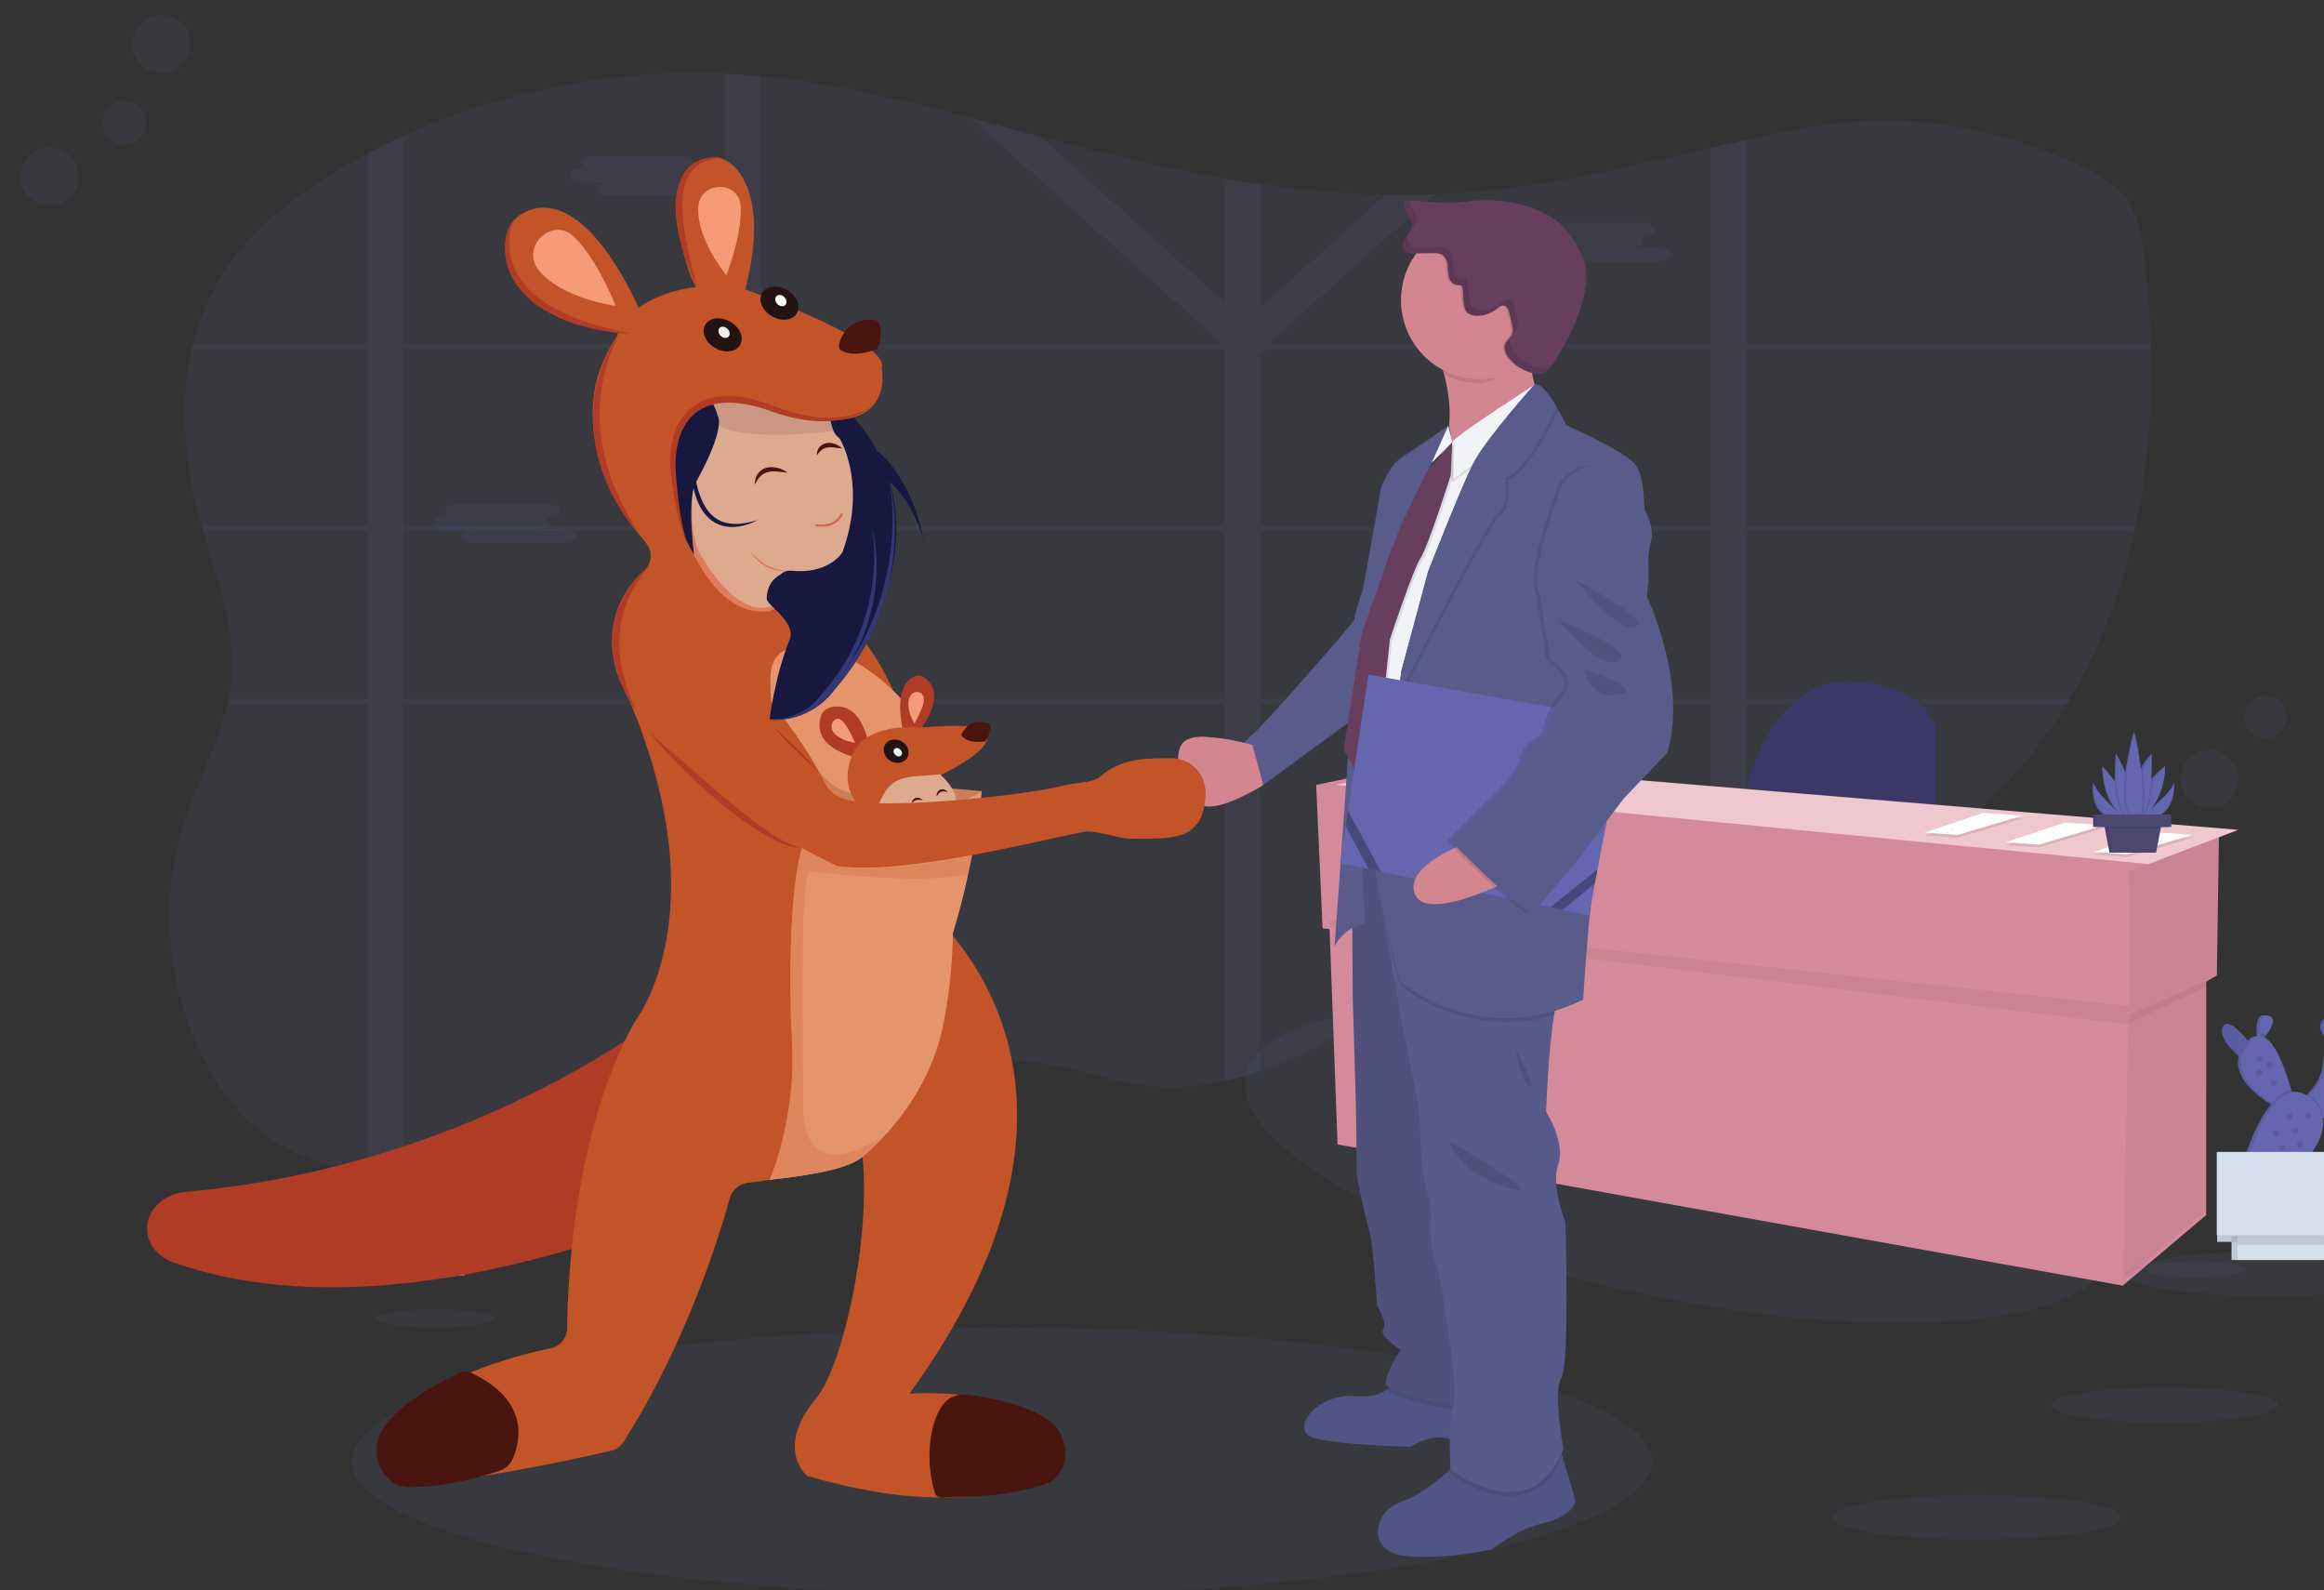 <?xml version="1.0" encoding="utf-8"?>
<!-- Generator: Adobe Illustrator 23.0.5, SVG Export Plug-In . SVG Version: 6.00 Build 0)  -->
<svg version="1.1" id="Layer_1" xmlns="http://www.w3.org/2000/svg" xmlns:xlink="http://www.w3.org/1999/xlink" x="0px" y="0px"
	 viewBox="0 0 1027.79 703.08" style="enable-background:new 0 0 1027.79 703.08;" xml:space="preserve">
<rect x="0" y="0" width="1027.79" height="703.08" fill="#333333" stroke="none"/>
<style type="text/css">
	.st0{fill:none;stroke:#C35428;stroke-miterlimit:10;}
	.st1{fill:none;stroke:#000000;stroke-miterlimit:10;}
	.st2{fill:#C35428;}
	.st3{fill:#161840;}
	.st4{fill:#231313;}
	.st5{fill:#F0EEEE;}
	.st6{fill:#B34A26;}
	.st7{fill:#EA9A7D;}
	.st8{fill:#B03C25;}
	.st9{fill:#DF7B5C;}
	.st10{fill:#F69B77;}
	.st11{fill:none;}
	.st12{fill:none;stroke:#D46753;stroke-width:0.75;stroke-miterlimit:10;}
	.st13{fill:#DE7C5D;}
	.st14{fill:#E5946C;}
	.st15{fill:#49150F;}
	.st16{fill:#D46753;}
	.st17{fill:#DE875F;}
	.st18{fill:#CE7D5A;}
	.st19{fill:none;stroke:#CE7D5A;stroke-miterlimit:10;}
	.st20{fill:none;stroke:#D46753;stroke-miterlimit:10;}
	.st21{fill:#FFFFFF;}
	.st22{fill:#353674;}
	.st23{fill:#DDAA90;}
	.st24{fill:#CB9983;}
	.st25{fill:#E8C5AF;}
	.st26{fill:#3E3C3C;}
	.st27{fill:#E1BBA6;}
	.st28{fill:#1D1D1B;}
	.st29{fill:#4B4C4C;}
	.st30{fill:#303030;}
	.st31{clip-path:url(#SVGID_2_);}
	.st32{fill:none;stroke:#70706F;stroke-width:2;stroke-miterlimit:10;}
	.st33{fill:#F29320;}
	.st34{fill:#585857;}
	.st35{fill:#3D3D3D;}
	.st36{fill:none;stroke:#70706F;stroke-width:0.916;stroke-linecap:round;stroke-miterlimit:10;}
	.st37{clip-path:url(#SVGID_4_);}
	.st38{fill:#E21F26;}
	.st39{fill:#4C3520;}
	.st40{opacity:0.13;fill:#F9F9FA;}
	.st41{clip-path:url(#SVGID_6_);}
	.st42{clip-path:url(#SVGID_8_);}
	.st43{opacity:0.13;fill:#E8E622;}
	.st44{clip-path:url(#SVGID_10_);}
	.st45{clip-path:url(#SVGID_12_);}
	.st46{opacity:0.1;fill:#6466AF;enable-background:new    ;}
	.st47{fill:#3B3868;}
	.st48{fill:#D48A9B;}
	.st49{opacity:0.05;fill:#010101;enable-background:new    ;}
	.st50{fill:#EFC7CE;}
	.st51{opacity:0.1;fill:#010101;enable-background:new    ;}
	.st52{fill:#D3DAE1;}
	.st53{fill:url(#SVGID_13_);}
	.st54{fill:#595C8B;}
	.st55{fill:#515585;}
	.st56{fill:#585A89;}
	.st57{fill:#D38690;}
	.st58{fill:#F1F3F6;}
	.st59{fill:#673E5D;}
	.st60{fill:#6466AF;}
	.st61{opacity:0.3;fill:#010101;enable-background:new    ;}
	.st62{fill:#FFD139;}
	.st63{fill:#9D9CB5;}
	.st64{fill:#4C4871;}
	.st65{fill:#D5DFEC;}
</style>
<path class="st46" d="M944.49,232.38c-0.16,0.77-0.32,1.53-0.5,2.29c-5.65,26.07-14.89,51.19-28.63,74.27
	c-0.46,0.77-0.91,1.53-1.38,2.3c-9.06,14.84-19.9,28.53-32.28,40.74c-6.84,6.76-14.31,13.18-23.18,17.81
	c-12.44,6.5-26.98,9.14-41.27,11.29c-14.84,2.25-29.89,4.13-44.89,6.15c-5.33,0.71-10.63,1.46-15.9,2.25
	c-14.5,2.15-28.89,4.63-42.94,7.92c-17.37,4.06-34.2,9.38-50.1,16.86c-1.27,0.57-2.53,1.18-3.77,1.83
	c-1.24,0.62-2.49,1.25-3.71,1.89c-1.22,0.64-2.43,1.28-3.63,1.93c-0.62,0.34-1.24,0.67-1.85,1.03c-0.61,0.35-1.22,0.66-1.81,1.01
	c-1.79,1-3.55,2.03-5.31,3.06l-0.07,0.04c-1.16,0.68-2.31,1.38-3.45,2.08c-6.5,3.95-12.86,8.07-19.22,12.21l-4,2.59l-6.2,4.01
	c-1.21,0.78-2.44,1.57-3.65,2.34c-0.86,0.57-1.72,1.14-2.66,1.72c-4.52,2.84-9.09,5.64-13.79,8.3c-1.11,0.64-2.23,1.28-3.36,1.9
	c-9.49,5.29-19.41,9.77-29.67,13.38l-0.14,0.05c-5.16,1.8-10.42,3.28-15.75,4.45c-3.08,0.67-6.16,1.22-9.28,1.65
	c-8.34,1.18-16.8,1.3-25.17,0.35c-16.44-1.9-31.84-8.21-48.26-10.34c-33.82-4.31-66.67,9.58-98.47,20.45
	c-7.82,2.67-15.7,5.17-23.63,7.51c-5.27,1.56-10.57,3.03-15.9,4.46c-32.69,8.64-66.04,14.49-99.72,17.49
	c-14.08,1.38-28.24,1.69-42.36,0.94c-5.37-0.33-10.68-0.86-15.89-1.72c-17.84-2.76-34.47-8.54-47.9-19.13
	c-11-8.7-18.87-20.03-24.86-31.89c-6.13-12.1-10.46-25.03-12.85-38.39c-0.33-1.82-0.62-3.65-0.86-5.47
	c-0.43-3.13-0.75-6.27-0.97-9.43c-1.16-16.84,0.85-33.76,5.93-49.86c5.69-18.03,15.17-35.34,19.34-53.5
	c0.17-0.77,0.34-1.54,0.49-2.3c0.57-2.76,0.99-5.55,1.27-8.35c2.13-22.32-6.03-44.08-12.44-65.92c-0.22-0.76-0.45-1.53-0.66-2.29
	c-0.69-2.42-1.35-4.85-1.98-7.27c-5.93-23.08-7.58-47.79-2.29-70.83c0.16-0.77,0.36-1.53,0.55-2.29
	c3.54-14.56,10.19-28.19,19.5-39.93c9.89-12.41,22.88-22.74,36.76-31.82c6.76-4.42,13.76-8.56,20.98-12.4
	c5.17-2.76,10.47-5.37,15.89-7.83c43.48-19.82,93.08-29.5,142.13-27.36c2.59,0.11,5.17,0.25,7.76,0.44
	c2.59,0.19,5.41,0.41,8.12,0.66c31.6,3.07,62.34,10.47,92.87,18.56c10.23,2.71,20.44,5.5,30.65,8.23c4.54,1.21,9.08,2.41,13.62,3.59
	c22.24,5.75,44.82,10.95,67.67,14.84c5.29,0.91,10.59,1.75,15.89,2.5c18.41,2.71,36.98,4.28,55.58,4.71
	c7.23,0.14,14.47,0.08,21.71-0.19c3.65-0.13,7.31-0.33,10.97-0.59c37.79-2.66,74.32-11.57,110.9-19.9c5.29-1.21,10.59-2.4,15.9-3.57
	c6.96-1.53,13.93-3.02,20.93-4.39c43.55-8.56,82.37-3.64,122.86,14.02c9.2,4.01,18.4,8.85,24.04,16.38s7.05,16.76,8.1,25.68
	c1.49,12.7,2.46,25.57,2.84,38.51c0,0.76,0,1.53,0.05,2.29C951.76,180.48,949.81,206.86,944.49,232.38z"/>
<path class="st46" d="M655.61,308.94h-2.84v1.02v1.28h3.22L655.61,308.94z M623.35,308.94c0,0.02,0,0.04,0,0.06
	c-0.08,0.63-0.16,1.26-0.25,1.9v0.17v0.17h24.65v-0.14l1.72-2.16L623.35,308.94z M557.29,308.94v-74.27h28.36
	c-0.3-0.2-0.61-0.41-0.93-0.59l-0.41-0.27l-0.53-0.33c-0.31-0.18-0.62-0.36-0.95-0.53c-0.33-0.17-0.53-0.29-0.8-0.44l-0.19-0.1
	h-0.04h-24.49v-4.09l-0.66,0.26l-0.7,0.33h-0.05l-0.15,0.08l-0.44,0.23l-0.44,0.23c-0.43,0.23-0.86,0.49-1.29,0.76l-0.41,0.28
	l-0.86,0.55c-1.11,0.74-2.21,1.52-3.34,2.24c-0.28,0.18-0.57,0.36-0.86,0.53c-0.61,0.36-1.24,0.71-1.89,1.02
	c-0.28,0.14-0.54,0.26-0.86,0.37l-0.47,0.18l-0.43,0.15l0,0c-1.01,0.35-2.05,0.62-3.1,0.81v72.6h-42.52c0,0.09,0.06,0.16,0.09,0.24
	c0.23,0.69,0.47,1.37,0.69,2.06h41.8v79.6c0.22,0,0.43,0,0.65,0l0.75,0.04l1.35,0.08l2.16,0.26l0.99,0.09l1.08,0.11h0.16l1.9,0.23
	l0.41,0.05l0.92,0.13l1.32,0.19l0,0l3.16-0.14l0,0l0.43,0.08c0.17,0,0.35,0.05,0.53,0.09v-80.8h65.79v-0.17v-0.17
	c0.09-0.64,0.17-1.27,0.25-1.9c0-0.02,0-0.04,0-0.06L557.29,308.94z M655.61,308.94h-2.84v1.02v1.28h3.22L655.61,308.94z
	 M621.58,308.94c-0.1,0.77-0.2,1.53-0.3,2.3h27.48l1.87-2.3H621.58z M557.29,308.94v-74.27h28.36c-0.3-0.2-0.61-0.41-0.93-0.59
	l-0.41-0.27l-0.53-0.33c-0.31-0.18-0.62-0.36-0.95-0.53c-0.33-0.17-0.53-0.29-0.8-0.44l-0.19-0.1h-0.06h-24.48v-4.09l-0.66,0.26
	l-0.7,0.33h-0.05l-0.15,0.08l-0.44,0.23l-0.44,0.23c-0.43,0.23-0.86,0.49-1.29,0.76l-0.41,0.28l-0.86,0.55
	c-1.11,0.74-2.21,1.52-3.34,2.24c-0.28,0.18-0.57,0.36-0.86,0.53c-0.61,0.36-1.24,0.71-1.89,1.02c-0.28,0.14-0.54,0.26-0.86,0.37
	l-0.47,0.18l-0.43,0.15l0,0c-1.01,0.35-2.05,0.62-3.1,0.81v72.6h-42.52c0,0.09,0.06,0.16,0.09,0.24c0.23,0.68,0.47,1.37,0.7,2.06
	h41.79v79.59h0.65l0.75,0.04l1.35,0.08l2.16,0.27l0.99,0.09l1.08,0.11h0.16l1.9,0.23l0.41,0.05l0.92,0.13l1.32,0.19l0,0l3.16-0.14
	l0,0l0.43,0.08c0.17,0,0.35,0.05,0.53,0.09v-80.8h64.07c0.1-0.77,0.2-1.53,0.3-2.3H557.29z M772.36,154.29h178.81
	c0-0.77,0-1.53-0.05-2.29H772.36V61.83c-5.31,1.15-10.61,2.34-15.9,3.57V152H561.99l-0.49-0.44l0.74-0.66l0,0l72.34-65
	c-7.24,0.28-14.48,0.34-21.71,0.19l-55.58,49.94V81.39c-5.31-0.75-10.61-1.59-15.89-2.5v54.62l-81.26-73.04
	c-10.2-2.73-20.42-5.52-30.65-8.23l110.52,99.32L539.5,152H336.62V33.75c-2.71-0.25-5.41-0.47-8.12-0.66
	c-2.59-0.19-5.17-0.33-7.76-0.44V152H178.59V60.01c-5.37,2.46-10.66,5.07-15.89,7.83V152H85.46c-0.19,0.76-0.39,1.53-0.55,2.29
	h77.78v78.09H89.19c0.22,0.77,0.44,1.53,0.66,2.29h72.84v74.27h-61.67c-0.16,0.76-0.32,1.53-0.49,2.3h62.17v207.65
	c5.17,0.8,10.52,1.36,15.89,1.72V311.24h142.13v190.93c5.33-1.42,10.63-2.9,15.9-4.46V311.24H541.4v166.81
	c5.34-1.16,10.6-2.65,15.75-4.45l0.14-0.05V311.24h199.17v78.24c5.29-0.78,10.59-1.52,15.9-2.23v-76.01h141.62
	c0.47-0.77,0.92-1.53,1.38-2.3h-143v-74.27h171.63c0.18-0.76,0.34-1.53,0.5-2.29H772.36V154.29z M178.59,154.29h142.13v78.09H178.59
	L178.59,154.29z M178.59,308.94v-74.27h142.13v74.27H178.59z M336.62,154.29H541.4v78.09H336.62V154.29z M336.62,308.94v-74.27
	H541.4v74.27H336.62z M756.46,308.94H557.29v-74.27h199.17V308.94z M756.46,232.38H557.29v-76l2.79-2.09h196.38V232.38z
	 M623.35,308.94c0,0.02,0,0.04,0,0.06c-0.08,0.63-0.16,1.26-0.25,1.9v0.17v0.17h24.65v-0.14l1.72-2.16L623.35,308.94z
	 M655.61,308.94h-2.84v1.02v1.28h3.22L655.61,308.94z M557.29,308.94v-74.27h28.36c-0.3-0.2-0.61-0.41-0.93-0.59l-0.41-0.27
	l-0.53-0.33c-0.31-0.18-0.62-0.36-0.95-0.53c-0.33-0.17-0.53-0.29-0.8-0.44l-0.19-0.1h-0.04h-24.49v-4.09l-0.66,0.26l-0.7,0.33
	h-0.05l-0.15,0.08l-0.44,0.23l-0.44,0.23c-0.43,0.23-0.86,0.49-1.29,0.76l-0.41,0.28l-0.86,0.55c-1.11,0.74-2.21,1.52-3.34,2.24
	c-0.28,0.18-0.57,0.36-0.86,0.53c-0.61,0.36-1.24,0.71-1.89,1.02c-0.28,0.14-0.54,0.26-0.86,0.37l-0.47,0.18l-0.43,0.15l0,0
	c-1.01,0.35-2.05,0.62-3.1,0.81v72.6h-42.52c0,0.09,0.06,0.16,0.09,0.24c0.23,0.69,0.47,1.37,0.69,2.06h41.8v79.6
	c0.22,0,0.43,0,0.65,0l0.75,0.04l1.35,0.08l2.16,0.26l0.99,0.09l1.08,0.11h0.16l1.9,0.23l0.41,0.05l0.92,0.13l1.32,0.19l0,0
	l3.16-0.14l0,0l0.43,0.08c0.17,0,0.35,0.05,0.53,0.09v-80.8h65.79v-0.17v-0.17c0.09-0.64,0.17-1.27,0.25-1.9c0-0.02,0-0.04,0-0.06
	L557.29,308.94z"/>
<path class="st46" d="M257.61,74.4h1.31c-0.88-0.37-1.49-1.19-1.6-2.13l0,0c0-1.68,2.52-3.06,5.59-3.06h39.14
	c3.08,0,5.58,1.37,5.58,3.06l0,0c0,1.68-2.51,3.06-5.58,3.06h-1.31c0.88,0.37,1.49,1.18,1.6,2.12c0,1.44-1.83,2.65-4.27,2.97h11.27
	c3.07,0,5.58,1.37,5.58,3.06s-2.52,3.06-5.58,3.06h-39.15c-3.07,0-5.58-1.38-5.58-3.06c0-1.44,1.83-2.64,4.27-2.97h-11.27
	c-3.08,0-5.58-1.37-5.58-3.06S254.53,74.4,257.61,74.4z"/>
<path class="st46" d="M681.85,103.49h1.31c-0.87-0.37-1.48-1.19-1.59-2.13l0,0c0-1.68,2.51-3.06,5.58-3.06h39.14
	c3.08,0,5.59,1.37,5.59,3.06l0,0c0,1.68-2.52,3.05-5.59,3.05h-1.3c0.87,0.37,1.48,1.19,1.59,2.13c0,1.44-1.83,2.65-4.27,2.97h11.27
	c3.08,0,5.58,1.37,5.58,3.06c0,1.68-2.51,3.06-5.58,3.06h-39.14c-3.08,0-5.59-1.38-5.59-3.06c0-1.44,1.83-2.65,4.27-2.97h-11.27
	c-3.07,0-5.58-1.37-5.58-3.06S678.78,103.49,681.85,103.49z"/>
<path class="st46" d="M197.53,227.95h1.3c-0.88-0.37-1.48-1.19-1.59-2.13l0,0c0-1.68,2.52-3.06,5.58-3.06h39.15
	c3.07,0,5.58,1.38,5.58,3.06l0,0c0,1.68-2.52,3.06-5.58,3.06h-1.31c0.88,0.37,1.49,1.18,1.59,2.12c0,1.44-1.83,2.65-4.27,2.97h11.27
	c3.08,0,5.59,1.38,5.59,3.06s-2.52,3.06-5.59,3.06h-39.11c-3.08,0-5.58-1.37-5.58-3.06c0-1.43,1.83-2.64,4.27-2.97h-11.31
	c-3.08,0-5.59-1.37-5.59-3.06S194.49,227.95,197.53,227.95z"/>
<ellipse transform="matrix(0.2 -0.98 0.98 0.2 89.569 1139.673)" class="st46" cx="742.85" cy="514.97" rx="59.47" ry="195.69"/>
<path class="st47" d="M772.74,347.98c0,0,10.41-51.09,50.15-46.36c0,0,27.46,1.89,33.11,19.86v39.74L772.74,347.98z"/>
<polygon class="st48" points="981.36,366.91 627.49,337.57 582.08,347.04 584.92,410.43 588.01,410.81 591.54,506 938.78,568.44 
	975.69,537.22 975.69,434.02 980.41,431.25 "/>
<polygon class="st49" points="981.3,369.85 980.35,434.18 942.03,452.16 941.55,384.98 "/>
<polygon class="st49" points="975.41,433.75 975.88,535 938.98,566.22 941.35,448.89 "/>
<polygon class="st49" points="588.29,409.88 941.71,453.01 941.9,444.82 588.03,406.66 "/>
<polygon class="st50" points="590.6,347.04 636.02,337.57 989.89,366.91 950.15,382.05 "/>
<polygon class="st51" points="952.19,369.24 969.56,370.38 940.78,378.99 926.12,377.94 "/>
<polygon class="st21" points="952.19,367.98 969.56,369.11 940.78,377.73 926.12,376.67 "/>
<path class="st52" d="M898.11,369.93c0.69-0.29,1.41,0.27,2.14,0.4c0.42,0.08,0.85,0,1.27,0.08c0.85,0.11,1.69,0.68,2.51,0.39"/>
<path class="st52" d="M897.22,370.45c0.68-0.29,1.41,0.26,2.14,0.4c0.42,0.07,0.85,0,1.27,0.07c0.85,0.12,1.69,0.69,2.51,0.4"/>
<path class="st52" d="M895.15,371.49c0.69-0.29,1.42,0.26,2.15,0.39c0.41,0.08,0.85,0,1.26,0.08c0.86,0.12,1.7,0.69,2.51,0.39"/>
<polygon class="st51" points="877.13,360.69 894.49,361.84 865.71,370.45 851.06,369.39 "/>
<polygon class="st21" points="877.13,359.43 894.49,360.57 865.71,369.18 851.06,368.13 "/>
<path class="st52" d="M823.05,361.38c0.69-0.29,1.41,0.26,2.14,0.4c0.42,0.07,0.85,0,1.27,0.07c0.85,0.12,1.69,0.69,2.51,0.4"/>
<path class="st52" d="M822.15,361.91c0.68-0.29,1.41,0.26,2.14,0.39c0.42,0.08,0.85,0,1.27,0.08c0.85,0.12,1.69,0.69,2.51,0.39"/>
<path class="st52" d="M820.08,362.94c0.69-0.29,1.42,0.27,2.15,0.4c0.41,0.08,0.85,0,1.26,0.08c0.86,0.11,1.7,0.69,2.51,0.39"/>
<polygon class="st51" points="913.13,364.97 930.5,366.1 901.72,374.73 887.06,373.66 "/>
<polygon class="st21" points="913.13,363.71 930.5,364.85 901.72,373.46 887.06,372.4 "/>
<path class="st52" d="M859.05,365.66c0.69-0.29,1.42,0.26,2.15,0.39c0.41,0.08,0.84,0,1.26,0.08c0.85,0.11,1.7,0.69,2.51,0.39"/>
<path class="st52" d="M858.16,366.17c0.69-0.29,1.42,0.27,2.15,0.4c0.41,0.08,0.84,0,1.26,0.08c0.85,0.11,1.7,0.69,2.51,0.39"/>
<path class="st52" d="M856.1,367.22c0.68-0.29,1.41,0.26,2.14,0.4c0.42,0.07,0.85,0,1.27,0.07c0.85,0.12,1.69,0.69,2.51,0.4"/>
<ellipse class="st46" cx="443" cy="646.14" rx="287.52" ry="59.06"/>
<g>
	
		<linearGradient id="SVGID_2_" gradientUnits="userSpaceOnUse" x1="594.722" y1="-3357.279" x2="594.722" y2="-3287.981" gradientTransform="matrix(1 0 0 -1 -54.11 -3110.22)">
		<stop  offset="0" style="stop-color:#818181;stop-opacity:0.25"/>
		<stop  offset="0.54" style="stop-color:#818181;stop-opacity:0.12"/>
		<stop  offset="1" style="stop-color:#818181;stop-opacity:0.1"/>
	</linearGradient>
	<path style="fill:url(#SVGID_2_);" d="M443.2,177.89l-0.15,0.11c-0.02-0.08-0.04-0.15-0.05-0.23
		C443.07,177.81,443.13,177.85,443.2,177.89z M636.21,202.35l-0.76,1.65l2.76-2.75l-3.75,4.2l1.26-2.65L636.21,202.35z
		 M617.56,240.89c-0.72,1.92-1.5,4-2.31,6.17l1.48-4.42L617.56,240.89z"/>
	<path class="st54" d="M549.4,329.02c0,0,11.28-11.76,19-11.54s-9.92,29.75-9.92,29.75l-2.84-6.93L549.4,329.02z"/>
	<path class="st55" d="M680.87,673.92c-9.18,2.02-21.27,11.2-21.27,11.2s-23.28,4.93-39.19,2.69s-13.2-19.48-0.89-23.74
		c8.54-2.94,17.29-10.2,21.86-14.36c2.02-1.86,3.21-3.15,3.21-3.15l44.56-8.96c0,0,0.72,2.49,1.73,5.92
		c1.79,6.06,4.42,15.05,5.43,18.47C697.89,667.43,690.05,671.91,680.87,673.92z"/>
	<path class="st55" d="M669.46,639.44c0,0-18.81,2.02-26.65-2.46c-7.84-4.47-19.03,2.69-19.03,2.69s-32.24-0.67-42.99-4.03
		c-10.74-3.36,1.56-19.96,19.03-18.36c6.36,0.58,10.67-0.82,13.58-2.81c3.04-2.08,5.16-5.26,5.91-8.86l37.81,2.24l5.25,13.4
		L669.46,639.44z"/>
	<path class="st51" d="M662.95,627.35c0,0-43.94-7.18-49.55-12.89c3.04-2.08,5.16-5.26,5.91-8.86l37.81,2.24l5.25,13.4
		L662.95,627.35z"/>
	<path class="st56" d="M597.81,375.94l0.45,65.59c0,0,1.56,49.26,1.56,55.98c0,6.72,0.22,21.71,0.22,21.71s3.36,18.36,5.38,24.41
		c2.02,6.05,3.58,33.61,3.58,33.61s4.71,7.61,2.69,10.5c-2.02,2.89,7.84,9.18,7.84,9.18s-6.3,8.74-6.71,14.56
		c-0.41,5.82,50.14,14.08,50.14,14.08l-19.69-201.94l-15.68-50.59L597.81,375.94z"/>
	<path class="st51" d="M597.81,375.94l0.45,65.59c0,0,1.56,49.26,1.56,55.98c0,6.72,0.22,21.71,0.22,21.71s3.36,18.36,5.38,24.41
		c2.02,6.05,3.58,33.61,3.58,33.61s4.71,7.61,2.69,10.5c-2.02,2.89,7.84,9.18,7.84,9.18s-6.3,8.74-6.71,14.56
		c-0.41,5.82,50.14,14.08,50.14,14.08l-19.69-201.94l-15.68-50.59L597.81,375.94z"/>
	<path class="st51" d="M690.89,643.58c-14.63,34.88-49.43,7.96-49.43,7.96s0-0.67-0.08-1.83c2.02-1.86,3.21-3.15,3.21-3.15
		l44.56-8.96C689.16,637.61,689.88,640.15,690.89,643.58z"/>
	<path class="st56" d="M691.4,640.57c-14.34,36.76-49.93,9.18-49.93,9.18s-1.12-19.03,1.12-27.76s-2.47-34.93-2.47-34.93
		s-2.69-23.28-5.15-28.65c-2.46-5.37-2.24-16.12-2.24-17.01s0.89-8.07-1.12-12.99c-2.02-4.93-3.15-17.01-3.15-17.01
		s0-17.01-2.02-27.09l-6.94-34.66l-12.54-70.98l3.92-0.67l70.19-12.31c0,0,13.21,67.22,8.73,74.11c-0.97,1.51-1.82,4.82-2.52,9.08
		c-2.56,15.25-3.52,42.63-3.52,42.63s8.73,13.65,5.38,23.28c-3.35,9.63,3.15,25.52,3.15,25.52s2.02,62.69-1.8,68.96
		C686.68,615.54,691.4,640.57,691.4,640.57z"/>
	<path class="st57" d="M684.67,182.28c0,0-63.58,44.77-49.26,22.38c7.72-12.06,6.3-27.41,3.28-39.01c-1.53-5.9-3.64-11.63-6.3-17.11
		c0,0,54.03-22.98,46.86-2.38c-1.68,4.8-2.39,9.88-2.1,14.96C677.58,168.74,680.19,176.09,684.67,182.28z"/>
	<path class="st57" d="M553.88,329.36c0,0-26.87-7.76-31.34-0.15c-4.47,7.61,1.34,24.32,9.45,27.01c8.11,2.69,26.72-9.11,26.72-9.11
		L553.88,329.36z"/>
	<path class="st54" d="M600.95,271.61l-9.74,11.83c0,0-36.45,42.31-40.97,44.76c11.96-4.59,32.9-30.05,7.98,19.21l39.37-28.81
		L600.95,271.61z"/>
	<path class="st51" d="M679.31,146.16c-1.68,4.8-2.39,9.88-2.1,14.96c-1.62,1.38-3.38-2.74-5.25-1.68
		c-5.13,2.96-11.05,10.01-17.39,10.01c-5.5,0-10.93-1.3-15.83-3.79c-1.53-5.9-3.64-11.63-6.3-17.11
		C632.43,148.54,686.47,125.56,679.31,146.16z"/>
	<path class="st57" d="M689.45,132.73c0,19.29-15.64,34.93-34.93,34.93s-34.93-15.64-34.93-34.93s15.64-34.93,34.93-34.93
		c19.29-0.01,34.93,15.62,34.93,34.91C689.45,132.71,689.45,132.72,689.45,132.73z"/>
	<path class="st58" d="M687.96,190.04c0,0-6.57,7.16-7.47,7.75s-19.96,80.87-20.29,81.81c-0.34,0.93-22.7,73.43-22.7,73.43
		l-35.83,17.61l2.99-88.66l26.26-73.12c0,0,8.66-9.85,11.34-13.43c2.68-3.58,36.12-25.08,36.12-25.08l5.71,11.77L687.96,190.04z"/>
	<path class="st51" d="M683.22,183.91l-41.19,29.49l-0.66-16.2c2.69-3.58,36.12-25.07,36.12-25.07L683.22,183.91z"/>
	<path class="st58" d="M684.12,182.11l-41.19,29.49l-0.64-16.18c2.69-3.59,36.12-25.08,36.12-25.08L684.12,182.11z"/>
	<path class="st54" d="M640.91,188.21l1.38,7.2l-9.21,9.36l7.35-16.46c0,0-15.75,10.98-20.48,13.88
		c-4.73,2.91-9.45,12.76-9.63,15.45c-0.18,2.69-7.61,43.21-7.61,43.21s-5.6,15-4.02,19.25c1.58,4.25-8.51,138.36-8.51,138.36
		c2.73-5.27,7.66-9.06,13.46-10.32l-3.59-79.25c0,0,4.37-52.72,4.59-53.4s10.19-31.24,10.19-31.24L640.91,188.21z"/>
	<path class="st51" d="M643.19,196.31l-0.71,14.7c0,0-9.97,31.46-13.32,36.6s-13.55,35.83-13.55,35.83l-5.74,53.29l-9.85,4.48
		l-4.85-8.94l8.07-51.46c0,0,15.22-43.43,17.47-47.91l11.23-23.65L643.19,196.31z"/>
	<path class="st59" d="M642.28,195.42l-0.7,14.7c0,0-9.97,31.46-13.33,36.6c-3.36,5.15-13.54,35.83-13.54,35.83L609,335.83
		l-9.85,4.47l-4.93-8.95l8.07-51.46c0,0,15.22-43.44,17.46-47.91l11.31-23.62L642.28,195.42z"/>
	<path class="st57" d="M524.23,327.55c-0.87,0.54-1.4,1.5-1.4,2.53c0,4.09,0.46,14.9,3.89,10.02c4.2-5.98,3.43-11.34,9.85-7.47
		c3.99,2.48,7.48,5.69,10.29,9.45l-1.79-12.83C545.08,329.25,531.88,322.74,524.23,327.55z"/>
	<path class="st51" d="M689.82,439.74c-0.97,1.51-1.82,4.82-2.52,9.08c-39.26,11.77-67.98-13.12-67.98-13.12
		c-3.48-11.78-6.32-23.73-8.51-35.81c-0.7-4.14-0.55-12.16,0.11-21.95l70.19-12.31C681.1,365.64,694.31,432.8,689.82,439.74z"/>
	<path class="st54" d="M730.12,239.36c-1.79,5.83-1.11,17.69-1.11,17.69l-16.12,76.12c0,0-7.84,58.66-9.18,66.49
		c-1.34,7.84-3.58,42.32-3.58,42.32c-45.68,22.39-80.87-8.06-80.87-8.06c-3.47-11.78-6.31-23.74-8.51-35.83
		c-2.25-13.3,4.37-66.57,7.5-90.23c0.93-7.01,1.56-11.42,1.56-11.42l11.75-43.66c0,0,14.44-36.83,19.82-47.58
		c5.38-10.74,26.97-34.88,26.97-34.88c2.68-1.7,6.96,4.31,10.15,9.78c2.41,4.14,4.2,7.98,4.2,7.98s26.87,11.64,30.89,17.85
		c4.02,6.22,3.36,19.03,3.81,19.7C727.85,226.33,731.92,233.54,730.12,239.36z"/>
	<path class="st51" d="M666.77,212.27c0,0,2.02,11.87-3.15,15.45c-4.99,3.47-42.13,76.49-44.44,81.05
		c0.93-7.02,1.56-11.43,1.56-11.43l11.75-43.65c0,0,14.45-36.83,19.82-47.59c5.37-10.75,26.98-34.88,26.98-34.88
		c2.68-1.7,6.95,4.31,10.14,9.78C684.63,190.97,674.62,209.82,666.77,212.27z"/>
	<path class="st54" d="M665.87,211.38c0,0,2.01,11.87-3.15,15.45c-5.16,3.58-42.12,76.48-44.46,81.04
		c0.93-7.01,1.56-11.42,1.56-11.42l11.75-43.66c0,0,14.44-36.83,19.82-47.58c5.38-10.74,26.97-34.88,26.97-34.88
		c2.68-1.7,6.96,4.31,10.15,9.78C683.74,190.07,673.72,208.92,665.87,211.38z"/>
	<polygon class="st60" points="719.15,318.63 706.52,384.36 706.52,384.37 705.31,390.66 705.31,390.67 702.59,404.82 
		690.99,402.36 685.58,401.22 610.72,385.36 605.22,384.19 592.66,381.54 595.12,365.22 596.14,358.43 605.2,298.25 	"/>
	<path class="st57" d="M649.3,372.36c0,0-29.78,10.74-23.28,23.51c6.49,12.76,48.13-9.85,48.13-9.85L649.3,372.36z"/>
	<path class="st51" d="M670.57,463.92c0,0.89,1.12,12.32,5.6,16.34C680.64,484.29,670.57,463.92,670.57,463.92z"/>
	<path class="st51" d="M640.57,504.44c0,0,5.37,14.78,26.64,20.83S640.57,504.44,640.57,504.44z"/>
	<path class="st51" d="M689.45,132.73c0,12.5-6.67,24.05-17.51,30.28c-2.01-1.12-3.79-2.61-5.25-4.38c-1.52-1.85-2.71-4.37-1.8-6.57
		c0.74-1.77,2.68-2.9,3.15-4.74c0.22-1.12,0.16-2.29-0.17-3.38c-0.39-1.73-0.76-3.47-1.13-5.19c-0.33-1.47-0.9-3.2-2.36-3.56
		c-1.46-0.36-2.68,0.86-3.82,1.76c-2.8,2.22-8.18,3.72-11.55,1.9c-3.37-1.82-2.43-7.9-2.97-11.19c-0.01-0.58-0.28-1.12-0.74-1.48
		c-0.49-0.16-1.01-0.2-1.52-0.11c-1.82,0-3.28-1.63-3.8-3.37c-0.37-1.78-0.58-3.59-0.61-5.41c-0.2-1.82-0.86-3.74-2.42-4.67
		c-1.24-0.58-2.62-0.8-3.98-0.65l-6.59,0.07c11.47-15.51,33.35-18.78,48.86-7.31c8.89,6.57,14.14,16.97,14.16,28.02L689.45,132.73z"
		/>
	<path class="st59" d="M661.49,136.95c1.14-0.9,2.41-2.1,3.82-1.75c1.42,0.35,2.03,2.1,2.35,3.55l1.13,5.18
		c0.34,1.1,0.4,2.26,0.18,3.39c-0.54,1.85-2.47,2.96-3.21,4.74c-0.91,2.21,0.28,4.73,1.8,6.56c2.76,3.32,6.57,5.6,10.81,6.46
		c1.11,0.27,2.26,0.29,3.37,0.07c2.5-0.58,4.2-2.88,5.55-5.03c6.94-10.82,12.92-22.68,14.14-35.47c0.33-2.61,0.21-5.26-0.36-7.82
		c-0.57-2-1.37-3.92-2.39-5.72c-1.79-3.69-4.06-7.13-6.75-10.22c-4.78-5.15-11.37-8.31-18.15-10.18
		c-7.62-2.11-15.58-2.74-23.43-1.84c-2.1,0.24-4.12,0.59-6.19,0.72c-2.6,0.12-5.2,0.08-7.79-0.13l-15.46-0.92
		c-0.88,1.8,0,3.93,1.05,5.61c1.05,1.68,2.35,3.42,2.27,5.42c-0.08,2-1.5,3.57-2.59,5.25c-1.09,1.68-1.92,3.85-0.83,5.49
		c1.09,1.64,3.32,1.74,5.25,1.72l7.79-0.08c1.36-0.14,2.73,0.1,3.96,0.68c1.55,0.93,2.22,2.87,2.42,4.67
		c0.04,1.82,0.25,3.63,0.61,5.41c0.54,1.74,1.99,3.39,3.8,3.37c0.51-0.1,1.04-0.06,1.52,0.12c0.45,0.36,0.72,0.9,0.74,1.47
		c0.55,3.29-0.46,9.36,2.97,11.19C653.29,140.69,658.69,139.16,661.49,136.95z"/>
	<path class="st51" d="M705.89,205.94c-7.95-0.84-15.43,3.93-18.01,11.5c-4.2,11.96-11.21,33.55-9.45,42.07
		c2.47,12.09,5.38,32.24,5.38,32.24s12.76,7.35,6.3,14.77c-6.46,7.41-8.29,17.92-8.29,17.92s-8.29,3.58-10.07,11.2
		c-1.79,7.61-13.88,18.13-13.88,18.13l-18.13,18.14c0,0,30,30.46,36.05,32.01l18.58-21.72l21.94-29.1l19.03-19.96
		c0,0,4.47-10.5,2.24-30.46c-2.24-19.96-10.98-38.95-10.98-38.95l0.67-6.72C727.26,257.01,729.32,208.85,705.89,205.94z"/>
	<path class="st54" d="M707.68,205.94c-7.95-0.83-15.41,3.94-17.99,11.5c-4.2,11.96-11.21,33.55-9.45,42.07
		c2.46,12.09,5.37,32.24,5.37,32.24s12.76,7.35,6.3,14.77c-6.46,7.41-8.28,17.92-8.28,17.92s-8.29,3.58-10.08,11.2
		c-1.8,7.61-13.87,18.13-13.87,18.13l-18.14,18.14c0,0,30,30.46,36.05,32.01l18.58-21.72l21.89-29.1l19.03-19.96
		c0,0,4.48-10.5,2.24-30.46c-2.25-19.96-10.96-38.95-10.96-38.95l0.67-6.72C729.02,257.01,731.11,208.85,707.68,205.94z"/>
	<path class="st51" d="M688.93,274.07c0,0,19.03,23.27,27.1,18.13C724.09,287.05,688.93,274.07,688.93,274.07z"/>
	<path class="st51" d="M696.09,256.15c2.02,0.67,18.59,23.74,27.1,21.01C731.7,274.43,696.09,256.15,696.09,256.15z"/>
	<path class="st51" d="M700.8,295.77c0,0,1.12,13.21,14.78,11.42C729.23,305.39,700.8,295.77,700.8,295.77z"/>
	<polygon class="st51" points="640.46,189.21 633.07,205.67 642.3,196.31 	"/>
	<polygon class="st58" points="640.46,188.32 633.07,204.77 642.3,195.42 	"/>
	<polygon class="st61" points="610.72,385.36 605.22,384.19 595.12,365.22 596.14,358.43 	"/>
	<polygon class="st61" points="706.52,384.37 705.31,390.66 705.31,390.67 690.99,402.36 685.58,401.22 	"/>
	<path class="st51" d="M683.98,162.47c-1.12,0.21-2.27,0.18-3.37-0.08c-4.23-0.85-8.04-3.13-10.8-6.45
		c-1.52-1.85-2.72-4.37-1.8-6.57c0.74-1.77,2.67-2.89,3.15-4.74c0.22-1.13,0.16-2.29-0.18-3.39l-1.13-5.18
		c-0.33-1.47-0.89-3.2-2.35-3.55c-1.46-0.35-2.68,0.85-3.82,1.75c-2.8,2.22-8.19,3.73-11.55,1.9s-2.43-7.9-2.97-11.19
		c-0.02-0.57-0.29-1.11-0.74-1.47c-0.49-0.17-1.02-0.21-1.53-0.12c-1.82,0-3.27-1.63-3.8-3.37c-0.36-1.78-0.56-3.59-0.6-5.41
		c-0.21-1.81-0.86-3.74-2.43-4.67c-1.23-0.58-2.6-0.82-3.96-0.68l-7.79,0.08c-1.92,0-4.2-0.13-5.25-1.72
		c-1.05-1.6-0.27-3.87,0.83-5.49s2.5-3.25,2.59-5.25c0.09-2.01-1.21-3.74-2.27-5.42c-0.61-0.92-1.06-1.93-1.32-3l-2.24-0.14
		c-0.87,1.79,0,3.92,1.05,5.61c1.05,1.69,2.36,3.42,2.27,5.41c-0.09,1.99-1.49,3.58-2.59,5.25c-1.1,1.67-1.91,3.85-0.82,5.49
		s3.31,1.75,5.25,1.73l7.79-0.09c1.36-0.13,2.73,0.11,3.96,0.69c1.56,0.93,2.23,2.87,2.43,4.67c0.03,1.82,0.24,3.63,0.61,5.41
		c0.53,1.73,1.99,3.39,3.8,3.36c0.51-0.09,1.03-0.05,1.52,0.12c0.45,0.36,0.72,0.9,0.74,1.48c0.55,3.28-0.46,9.36,2.97,11.19
		c3.43,1.83,8.79,0.32,11.55-1.9c1.14-0.9,2.42-2.1,3.83-1.76c1.42,0.34,2.03,2.1,2.34,3.55l1.14,5.19c0.33,1.1,0.39,2.26,0.17,3.39
		c-0.53,1.84-2.47,2.96-3.2,4.73c-0.91,2.21,0.27,4.74,1.8,6.57c2.78,3.33,6.61,5.61,10.87,6.45c1.11,0.26,2.25,0.29,3.37,0.08
		c1.81-0.55,3.35-1.73,4.37-3.32C685.3,162.01,684.66,162.3,683.98,162.47z"/>
</g>
<ellipse class="st46" cx="198.26" cy="649.54" rx="22.13" ry="3.4"/>
<ellipse class="st46" cx="970.8" cy="561.24" rx="22.13" ry="3.4"/>
<ellipse class="st46" cx="874.12" cy="670.87" rx="64.08" ry="9.83"/>
<ellipse class="st46" cx="957.32" cy="621.24" rx="49.98" ry="7.67"/>
<path class="st60" d="M199.27,541.37c0,0,2.51,3.28-1.15,8.24c-3.66,4.96-6.68,9.15-5.49,12.21c0,0,5.49-9.15,10.07-9.32
	C207.27,552.34,204.22,546.9,199.27,541.37z"/>
<path class="st51" d="M199.27,541.37c0.22,0.31,0.4,0.66,0.51,1.03c4.39,5.16,6.73,9.97,2.51,10.07c-3.93,0.11-8.64,7.14-9.77,8.92
	c0.03,0.14,0.08,0.27,0.13,0.4c0,0,5.49-9.15,10.07-9.32C207.3,552.3,204.22,546.9,199.27,541.37z"/>
<path class="st62" d="M203.94,545.55c0,1.15-0.14,2.09-0.29,2.09c-0.16,0-0.29-0.92-0.29-2.09s0.16-0.6,0.32-0.6
	C203.83,544.94,203.94,544.39,203.94,545.55z"/>
<path class="st62" d="M205.53,546.93c-1.01,0.55-1.89,0.92-1.97,0.74c-0.07-0.17,0.68-0.7,1.69-1.25c1.02-0.56,0.61-0.15,0.69,0
	S206.55,546.37,205.53,546.93z"/>
<path class="st60" d="M186.03,541.37c0,0-2.51,3.28,1.15,8.24c3.66,4.96,6.69,9.15,5.49,12.21c0,0-5.49-9.15-10.02-9.32
	C178.13,552.34,181.05,546.9,186.03,541.37z"/>
<path class="st51" d="M186.03,541.37c-0.22,0.32-0.39,0.66-0.51,1.03c-4.39,5.16-6.73,9.97-2.51,10.07
	c3.93,0.11,8.64,7.14,9.78,8.92c-0.04,0.14-0.08,0.27-0.14,0.4c0,0-5.49-9.15-10.02-9.32C178.1,552.3,181.05,546.9,186.03,541.37z"
	/>
<path class="st62" d="M181.37,545.55c0,1.15,0.13,2.09,0.28,2.09s0.29-0.92,0.29-2.09s-0.16-0.6-0.32-0.6
	C181.48,544.94,181.37,544.39,181.37,545.55z"/>
<path class="st62" d="M179.77,546.93c1.02,0.55,1.89,0.92,1.98,0.74c0.08-0.17-0.69-0.7-1.7-1.25c-1.02-0.56-0.61-0.15-0.69,0
	C179.29,546.56,178.76,546.37,179.77,546.93z"/>
<ellipse class="st46" cx="192.65" cy="582.87" rx="26.21" ry="4.02"/>
<polygon class="st63" points="206.02,558.42 205.84,559.86 179.46,559.86 179.29,558.42 "/>
<polygon class="st63" points="205.77,560.47 205.6,561.91 179.72,561.91 179.53,560.47 "/>
<polygon class="st63" points="205.52,562.52 205.34,563.96 179.97,563.96 179.79,562.52 "/>
<path class="st60" d="M925.81,346.1c0,0-3.13,14.57,10.79,16.29l0.86-1.62C937.47,360.77,926.67,350.62,925.81,346.1z"/>
<path class="st60" d="M941.9,360.65l-3.24,0.69l-0.32,0.07c0,0-8.64-7.01-8.53-22.67c1.15,2.31,2.54,4.49,4.13,6.53
	C937.36,349.81,941.25,355.85,941.9,360.65z"/>
<path class="st60" d="M942.99,362.15c-0.52,0.34-1.15,0.42-1.74,0.23c-8.31-1.94-5.49-29.03-5.49-29.03
	c0.46,0.21,0.92,3.66,2.87,8.11C941.97,349.27,945.66,360.2,942.99,362.15z"/>
<path class="st60" d="M961.42,346.1c0,0,0.54,14.57-13.38,16.29l-0.87-1.65C947.17,360.75,960.56,350.62,961.42,346.1z"/>
<path class="st60" d="M957.43,338.78c0.11,15.65-11.11,22.67-11.11,22.67l-0.33-0.07l-3.23-0.69c0.64-4.81,4.58-10.85,7.95-15.38
	C952.65,342.84,954.91,340.64,957.43,338.78z"/>
<path class="st60" d="M945.94,360.75c-0.49,0.61-1.12,1.09-1.83,1.42l0,0c-0.22,0.1-0.45,0.18-0.69,0.23
	c-2.04,0.48-2.75-1-2.64-3.51c0.19-4.46,2.99-12.19,5.49-17.99c1.2-2.84,2.98-5.41,5.22-7.53
	C951.5,333.37,951.37,354.45,945.94,360.75z"/>
<path class="st60" d="M943.62,323.85c0,0-9.28,32.95-1.29,37.88C950.32,366.66,945.67,326.77,943.62,323.85z"/>
<path class="st51" d="M925.81,346.1c0,0-3.13,14.57,10.79,16.29l0.86-1.62C937.47,360.77,926.67,350.62,925.81,346.1z"/>
<path class="st51" d="M941.9,360.65l-3.24,0.69l-0.32,0.07c0,0-8.64-7.01-8.53-22.67c1.15,2.31,2.54,4.49,4.13,6.53
	C937.36,349.81,941.25,355.85,941.9,360.65z"/>
<path class="st51" d="M942.99,362.15c-0.52,0.34-1.15,0.42-1.74,0.23c-8.31-1.94-5.49-29.03-5.49-29.03
	c0.46,0.21,0.92,3.66,2.87,8.11C941.97,349.27,945.66,360.2,942.99,362.15z"/>
<path class="st51" d="M961.42,346.1c0,0,0.54,14.57-13.38,16.29l-0.87-1.65C947.17,360.75,960.56,350.62,961.42,346.1z"/>
<path class="st51" d="M957.43,338.78c0.11,15.65-11.11,22.67-11.11,22.67l-0.33-0.07l-3.23-0.69c0.64-4.81,4.58-10.85,7.95-15.38
	C952.65,342.84,954.91,340.64,957.43,338.78z"/>
<path class="st51" d="M945.94,360.75c-0.49,0.61-1.12,1.09-1.83,1.42l0,0c-0.22,0.1-0.45,0.18-0.69,0.23
	c-2.04,0.48-2.75-1-2.64-3.51c0.19-4.46,2.99-12.19,5.49-17.99c1.2-2.84,2.98-5.41,5.22-7.53
	C951.5,333.37,951.37,354.45,945.94,360.75z"/>
<path class="st51" d="M943.62,323.85c0,0-9.28,32.95-1.29,37.88C950.32,366.66,945.67,326.77,943.62,323.85z"/>
<path class="st60" d="M925.81,346.1c0,0-1.83,14.57,12.08,16.29l0.86-1.62C938.76,360.77,926.67,350.62,925.81,346.1z"/>
<path class="st60" d="M943.19,360.65l-3.24,0.69l-0.32,0.07c0,0-9.93-7.01-9.85-22.64c0,0,2.54,2.75,5.42,6.53
	C938.65,349.81,942.54,355.85,943.19,360.65z"/>
<path class="st51" d="M943.19,360.65l-3.24,0.69c-3.07-2.69-4.28-9.72-4.72-16.07C938.65,349.81,942.54,355.85,943.19,360.65z"/>
<path class="st60" d="M944.29,362.15c-0.52,0.34-1.16,0.42-1.75,0.23c-8.31-1.94-6.79-29.03-6.79-29.03
	c0.46,0.21,2.25,3.66,4.17,8.11C943.27,349.27,946.95,360.2,944.29,362.15z"/>
<path class="st60" d="M961.42,346.1c0,0,1.83,14.57-12.08,16.29l-0.86-1.62C948.48,360.77,960.56,350.62,961.42,346.1z"/>
<path class="st60" d="M957.43,338.78c0.11,15.65-9.82,22.67-9.82,22.67l-0.32-0.07l-3.24-0.69c0.64-4.81,4.58-10.85,7.96-15.38
	C954.89,341.52,957.43,338.78,957.43,338.78z"/>
<path class="st51" d="M952.01,345.27c-0.42,5.91-1.5,12.42-4.13,15.46c-0.18,0.22-0.38,0.42-0.6,0.6l-3.24-0.69
	C944.69,355.85,948.59,349.81,952.01,345.27z"/>
<path class="st60" d="M947.23,360.75c-0.49,0.61-1.12,1.1-1.83,1.42l0,0c-0.22,0.1-0.44,0.17-0.68,0.23c-2.05,0.48-2.75-1-2.65-3.51
	c0.2-4.46,3-12.19,5.49-17.99c1.83-4.17,3.49-7.32,3.93-7.53C951.5,333.36,952.66,354.45,947.23,360.75z"/>
<path class="st51" d="M944.29,362.15c-0.47,0.01-0.94-0.14-1.32-0.42c-3.91-2.43-3.99-11.57-3.06-20.27
	C943.27,349.27,946.95,360.2,944.29,362.15z"/>
<path class="st51" d="M947.23,360.75c-0.45,0.98-1.05,1.49-1.83,1.42l0,0c-0.4-0.05-0.78-0.19-1.11-0.42
	c-1.02-0.7-1.79-1.7-2.22-2.86c0.2-4.46,3-12.19,5.49-17.99C948.47,348.93,948.77,357.44,947.23,360.75z"/>
<path class="st60" d="M943.62,323.85c0,0-7.98,32.95,0,37.88C951.6,366.66,945.67,326.77,943.62,323.85z"/>
<polygon class="st64" points="958.94,360.12 925.7,360.12 925.7,365.62 930.77,365.62 930.9,366.27 932.93,376.96 952.26,376.96 
	954.29,366.27 954.41,365.62 958.94,365.62 "/>
<polygon class="st51" points="958.94,360.12 925.7,360.12 925.7,365.62 930.77,365.62 930.9,366.27 932.93,376.96 952.26,376.96 
	954.29,366.27 954.41,365.62 958.94,365.62 "/>
<polygon class="st64" points="956.14,363.35 955.58,366.27 953.55,376.96 934.22,376.96 932.19,366.27 931.63,363.35 "/>
<polygon class="st51" points="956.14,363.35 955.58,366.27 932.19,366.27 931.63,363.35 "/>
<rect x="926.99" y="360.12" class="st64" width="33.24" height="5.5"/>
<g>
	<ellipse class="st46" cx="1003.92" cy="563.2" rx="64.08" ry="9.83"/>
	<path class="st60" d="M1039.75,455.74c-0.88,1.21-1.58,2.53-2.09,3.94c-0.13,0.34-0.26,0.73-0.38,1.11
		c-0.23-0.11-0.47-0.19-0.72-0.26c-1.07-0.27-2.17-0.36-3.27-0.27c0-0.43,0.05-0.92,0.06-1.35c0.14-4.82-0.43-11.54-5.03-8.7
		c-4.41,2.75-1.26,7.32,1.58,10.25c0.25,0.26,0.49,0.49,0.73,0.72c-2.6,1.83-3.09,6.16-3.52,10.66c-0.43,4.49-4.25,9.41-6.78,12.2
		c-0.26,0.28-0.49,0.54-0.71,0.78c-2.07-1.65-4.75-2.34-7.37-1.89c-0.1-0.39-0.22-0.81-0.34-1.24c-2.05-7.41-6.31-20.23-11.74-23.04
		l0.71-0.92c2.31-3.01,4.91-7.5,1.07-8.64s-4.18,3.88-3.97,7.65c0.04,0.48,0.07,0.92,0.11,1.35c-1.55,0.07-3,0.78-4.01,1.96
		l-0.6-0.7c-3.11-3.66-8.82-9.49-10.55-5.09c-1.61,4.1,3.41,9.43,6.95,12.51l0.22,0.19c-2.37,9.62,7.98,17.47,13.56,20.9l0.72,0.44
		c-7.69,9.06-12.44,26.05-12.44,26.05l21.53,3.84c0,0,14.28-12.32,12.45-23.89h0.15c14.27-2.86,17.51-18.07,15.29-27.11l0.26-0.1
		c2.6-1.06,4.88-2.79,6.61-5C1052.22,456.56,1043.87,450.3,1039.75,455.74z"/>
	<path class="st51" d="M1039.75,455.74c-0.88,1.21-1.58,2.53-2.09,3.94c-0.13,0.34-0.26,0.73-0.38,1.11
		c-0.23-0.11-0.47-0.19-0.72-0.26c-1.07-0.27-2.17-0.36-3.27-0.27c0-0.43,0.05-0.92,0.06-1.35c0.14-4.82-0.43-11.54-5.03-8.7
		c-4.41,2.75-1.26,7.32,1.58,10.25c0.25,0.26,0.49,0.49,0.73,0.72c-2.6,1.83-3.09,6.16-3.52,10.66c-0.43,4.49-4.25,9.41-6.78,12.2
		c-0.26,0.28-0.49,0.54-0.71,0.78c-2.07-1.65-4.75-2.34-7.37-1.89c-0.1-0.39-0.22-0.81-0.34-1.24c-2.05-7.41-6.31-20.23-11.74-23.04
		l0.71-0.92c2.31-3.01,4.91-7.5,1.07-8.64s-4.18,3.88-3.97,7.65c0.04,0.48,0.07,0.92,0.11,1.35c-1.55,0.07-3,0.78-4.01,1.96
		l-0.6-0.7c-3.11-3.66-8.82-9.49-10.55-5.09c-1.61,4.1,3.41,9.43,6.95,12.51l0.22,0.19c-2.37,9.62,7.98,17.47,13.56,20.9l0.72,0.44
		c-7.69,9.06-12.44,26.05-12.44,26.05l21.53,3.84c0,0,14.28-12.32,12.45-23.89h0.15c14.27-2.86,17.51-18.07,15.29-27.11l0.26-0.1
		c2.6-1.06,4.88-2.79,6.61-5C1052.22,456.56,1043.87,450.3,1039.75,455.74z"/>
	<path class="st60" d="M1002.2,457.74c-0.76,1.01-1.58,1.97-2.45,2.89c-0.21-1.29-0.36-2.58-0.45-3.88
		c-0.21-3.77,0.19-8.78,3.97-7.65C1007.06,450.23,1004.51,454.73,1002.2,457.74z"/>
	<path class="st60" d="M1034.72,458.91c-0.07,2.43-0.31,4.37-0.31,4.37c-1.11-0.87-2.16-1.81-3.14-2.81
		c-2.85-2.96-6-7.52-1.58-10.25C1034.24,447.35,1034.81,454.08,1034.72,458.91z"/>
	<path class="st51" d="M1002.2,457.74c-0.76,1.01-1.58,1.97-2.45,2.89c-0.21-1.29-0.36-2.58-0.45-3.88
		C1000.35,456.78,1001.36,457.12,1002.2,457.74z"/>
	<path class="st60" d="M1014.58,487l-6.26,2.75c0,0-1.36-0.66-3.33-1.89c-6.58-4.05-19.81-14.23-10.98-26.24
		c8.82-12.01,16.27,9.53,19.22,20.07C1014.11,484.89,1014.58,487,1014.58,487z"/>
	<path class="st60" d="M1027.4,494.29c-0.34,0.07-0.7,0.14-1.05,0.19c-20.99,3.19-6.92-8.14-6.92-8.14s0.92-0.92,2.22-2.3
		c2.54-2.79,6.34-7.68,6.78-12.2c0.66-6.8,1.42-13.18,9.45-11.31C1045.76,462.38,1047.27,490.31,1027.4,494.29z"/>
	<rect x="986.9" y="546.55" class="st65" width="40.1" height="10.55"/>
	<rect x="980.53" y="512.28" class="st65" width="52.4" height="36.8"/>
	<rect x="986.9" y="546.55" class="st51" width="40.1" height="10.55"/>
	<rect x="980.53" y="512.28" class="st51" width="52.4" height="36.8"/>
	<rect x="989.53" y="546.55" class="st65" width="40.1" height="10.55"/>
	<path class="st51" d="M1013.23,481.69c0.92,3.15,1.35,5.31,1.35,5.31l-6.26,2.75c0,0-1.36-0.66-3.33-1.89
		C1007.44,484.76,1010.2,482.41,1013.23,481.69z"/>
	<path class="st51" d="M1027.4,494.29c-0.34,0.07-0.7,0.14-1.05,0.19c-20.99,3.19-6.92-8.14-6.92-8.14s0.92-0.92,2.22-2.3
		C1025.57,487.18,1027.19,490.72,1027.4,494.29z"/>
	<path class="st60" d="M993.27,514.36c0,0,11.75-42.11,28.24-29.12s-6.71,32.95-6.71,32.95L993.27,514.36z"/>
	<circle class="st51" cx="999.2" cy="468.22" r="1.32"/>
	<circle class="st51" cx="999.09" cy="474.37" r="1.32"/>
	<circle class="st51" cx="1006.57" cy="500.96" r="1.32"/>
	<circle class="st51" cx="1020.96" cy="493.27" r="1.32"/>
	<circle class="st51" cx="1003.71" cy="470.85" r="1.32"/>
	<circle class="st51" cx="1015.36" cy="499.97" r="1.32"/>
	<circle class="st51" cx="1012.5" cy="493.49" r="1.32"/>
	<circle class="st51" cx="1005.68" cy="478.87" r="1.32"/>
	<rect x="989.53" y="546.55" class="st51" width="40.1" height="3.85"/>
	<rect x="980.37" y="509.31" class="st65" width="52.4" height="36.8"/>
	<circle class="st51" cx="1017.12" cy="505.9" r="1.32"/>
	<circle class="st51" cx="1009.21" cy="507.55" r="1.32"/>
</g>
<circle class="st46" cx="54.9" cy="54.25" r="9.58"/>
<circle class="st46" cx="977.17" cy="344.51" r="12.82"/>
<circle class="st46" cx="1001.87" cy="317.05" r="9.36"/>
<circle class="st46" cx="71.38" cy="19.46" r="12.82"/>
<circle class="st46" cx="21.95" cy="78.05" r="12.82"/>
<g>
	<path class="st8" d="M280.82,457.39c-38.1,25.18-107.02,61.26-198.23,69.53c-20.23,1.83-24.15,24.88-5.39,31.44
		c37.94,13.25,100.44,19.51,195.8-12.49l25.06-8.34c7.24-2.41,12.09-8.15,12.37-14.63l2.26-52.02
		C313.29,456.91,293.96,448.7,280.82,457.39z"/>
	<path class="st3" d="M353.77,165.59c0,0,68.75,33.18,31.62,113.32c-0.8,1.72-1.64,3.46-2.54,5.23c0,0-9.14,16.34-18,22.99
		c0,0-12.19,8.59-14.4,21.05c0,0-7.2-4.15,0-25.76c0,0,11.41-27.01,0.72-40.09c0,0-10.88-3.67-6.63-18.07L353.77,165.59z"/>
	<path class="st23" d="M366.5,176.43c-0.14,5.17,0.27,13.79,4.27,16.98c0.35,0.28,0.67,0.6,0.88,1c1.95,3.56,10.81,22.07,1.1,49.25
		c-0.87,2.43-8.13,10.19-22.44,8.68c-2.73-0.29-6.18,1.13-4.36,3.19c3.07,3.47,16.55,17.9,20.6,20.8c1.76,1.26,1.96,3.82,0.39,5.31
		c-4.3,4.08-27,1.18-46.26-16.39c0,0-77.95-72.31-6.35-86.04c0.08-0.01,0.16-0.03,0.24-0.04l1.17-10.28
		C317.85,168.61,366.56,174.29,366.5,176.43z"/>
	<g>
		<path class="st13" d="M306.49,216.39c-0.34,3.6-0.5,7.2-0.43,10.77c0.06,3.57,0.36,7.13,1.07,10.56c0.36,1.71,0.86,3.38,1.5,4.95
			c0.32,0.79,0.69,1.54,1.1,2.28c0.44,0.77,0.89,1.54,1.35,2.3c1.86,3.02,3.81,5.98,6.04,8.71c2.21,2.73,4.6,5.33,7.31,7.5
			c2.66,2.2,5.67,4,8.91,4.85c3.23,0.86,6.73,0.47,9.68-1.31c2.99-1.72,5.35-4.53,7.37-7.52c-1.42,3.31-3.48,6.5-6.53,8.78
			c-1.53,1.12-3.32,1.96-5.22,2.37c-1.91,0.41-3.9,0.37-5.8,0.01c-3.83-0.72-7.21-2.68-10.19-4.93c-2.95-2.32-5.55-5-7.85-7.89
			c-2.27-2.91-4.35-5.96-6.11-9.18c-0.45-0.8-0.88-1.61-1.3-2.42c-0.43-0.84-0.83-1.74-1.15-2.63c-0.64-1.8-1.04-3.64-1.33-5.47
			c-0.56-3.68-0.52-7.37-0.25-11C304.98,223.49,305.55,219.89,306.49,216.39z"/>
	</g>
	<path class="st24" d="M367.23,186.3l1.35,4.24c0,0-40.25,5.65-52.09-3.29l0,0l-3.25-16.73
		C313.24,170.52,347.79,182.76,367.23,186.3z"/>
	<path class="st3" d="M317.49,183.99c0,0,3.69,4.93-9.6,29.06c0,0-4.2,4.82-0.98,31.88c0,0-32.27-19.57-16.51-56.76
		C290.41,188.18,310.11,158.38,317.49,183.99z"/>
	<path class="st2" d="M389.91,162.84c0,0,8.75,38.96-57.07,15.42c-1.02-0.36-2.11-0.34-3.17-0.54
		c-18.18-3.29-41.94,4.01-26.78,59.69c0.23,0.85,0.59,1.67,1.07,2.42c3.01,4.76,13.88,32.66,35.6,30.46
		c5.1-0.52,9.84-10.56,10.67-10.09c13.02,7.26,57.07,10.36,71.58,169.39c0.04,0.39,0.02,0.78-0.04,1.17
		c-1.31,7.57-16.53,85.41-90.76,92.15c-3.9,0.35-7.17,3.07-8.22,6.84c-4.83,17.37-19.53,64.65-47.02,107.79
		c-1.25,1.97-3.24,3.35-5.52,3.88c-12.74,2.97-57.11,12.89-90.8,15.25c-5.42,0.38-10-4.06-9.65-9.49
		c0.86-13.57,11.8-37.76,73.91-51.13c4.1-0.88,7.05-4.48,7.09-8.68c0.24-21.65,3.23-87.34,29.5-134.84c0.22-0.4,0.46-0.77,0.73-1.14
		c3.87-5.31,35.94-53.58-4.28-145.48c-0.35-0.8-0.79-1.57-1.26-2.32c-3.25-5.18-12.77-31.25,9.51-51.51
		c3.39-3.08,3.72-8.29,0.81-11.84c-12.41-15.13-38.13-53.87-13.27-91.09c0.4-0.59,0.63-1.27,0.73-1.97
		c1.11-7.21,20.48-25.22,55.33-19.52c0.29,0.05,0.57,0.12,0.84,0.22C334.94,129.91,394.14,151.69,389.91,162.84z"/>
	<ellipse transform="matrix(0.5 -0.866 0.866 0.5 56.292 365.568)" class="st4" cx="344.74" cy="134.03" rx="6.7" ry="8.92"/>
	
		<ellipse transform="matrix(0.707 -0.707 0.707 0.707 7.207 283.157)" class="st21" cx="345.4" cy="132.88" rx="2.17" ry="2.77"/>
	<ellipse transform="matrix(0.5 -0.866 0.866 0.5 31.588 350.812)" class="st4" cx="319.61" cy="148.05" rx="6.7" ry="8.92"/>
	
		<ellipse transform="matrix(0.707 -0.707 0.707 0.707 -10.065 269.491)" class="st5" cx="320.27" cy="146.9" rx="2.17" ry="2.77"/>
	<path class="st2" d="M271.41,146.83c-5.29-1.31-10.58-2.65-15.74-4.42c-6.38-2.19-12.66-4.95-18.18-8.87
		c-5.47-3.88-10.15-9.04-12.37-15.47c-0.82-2.38-1.29-4.87-1.44-7.38c-0.21-3.61,0.11-7.51,1.87-10.79c1.62-3.02,4.5-5.25,7.6-6.6
		c7.81-3.4,26.47-4.78,48.47,40.89c1.52,3.16,1.09,6.91-1.13,9.62C278.3,146.5,274.77,147.67,271.41,146.83z"/>
	<path class="st2" d="M313.26,130.89c-5.07,8.18-26.4-50.95-0.85-60.06c1.79-1.17,4.02-1.54,6.08-0.99
		c6.47,1.73,19.55,13.43,13.35,47.9c-0.67,3.72-2.69,12.12-2.69,12.12s-3.92,1.19-6.88,1.74l-0.12,0.02
		C319.09,132.19,318.33,122.71,313.26,130.89z"/>
	<path class="st10" d="M272.32,135.24c0,0-23.37-2.97-33.89-15.55c-8.69-10.39,5.91-24.4,15.53-14.91
		C259.44,110.18,265.72,119.51,272.32,135.24z"/>
	<path class="st18" d="M434.22,349.77l-13.72-1.17l2.49,8.47C423,357.06,428.65,353.62,434.22,349.77z"/>
	<path class="st10" d="M321.26,121.7c0,0-13.18-15.75-12.45-30.02c0.6-11.79,18.24-12.1,18.77-0.33
		C327.88,98.05,326.37,107.73,321.26,121.7z"/>
	<path class="st2" d="M404.37,397.15c0,0,103.67,73.3-2.16,219.04c0,0,66.52-4.84,67.13,31.45c0,0-30.84,29.03-112.48,4.84
		c0,0-14.51-12.09,4.23-34.47s40.08-156.02-9.59-137.28L404.37,397.15z"/>
	<path class="st14" d="M340.38,521.64c0,0,6.41-13.77,9.09-33.65c3.99-29.63-5.91-72.77,7.79-123.16c0,0-19.62-45.19-16.2-68.61
		c1.28-8.8,9.39-10.85,17.81-11.62c0,0,38.39,7.92,55.96,50.24c0,0,13.95,67.18,1.69,121.11c-4.86,21.36-18.4,41.46-35.07,55.55
		C373.48,518.24,351.19,520.19,340.38,521.64z"/>
	<path class="st18" d="M377.32,350.8c0,0-7.66-0.56-15.03-9.44c0,0,2.31,15.81,17.17,13.03L377.32,350.8z"/>
	<path class="st23" d="M385.53,352.41c0,0,23.75-27.16,36.64-1.7c0,0,9.07,30.87-34.56,14.98
		C387.61,365.7,382.9,361.18,385.53,352.41z"/>
	<path class="st14" d="M349.46,357.34c0,0,56.74,10.69,84.76-7.57c0,0-7.47,75.1-34.33,106.87l-37.12-59.49l-13.3-37.09"/>
	<path class="st2" d="M311.97,281.39c12.22,10.34,37.45,34.05,53,65.1c3.26,6.52,11.5,7.98,17.66,8.39
		c23.9,1.62,72.19-3.5,88.71-7.75c4.75-1.22,12.02-0.9,15.35-3.86c9.77-8.7,22.14-7.87,30.81-8.04c4.16-0.08,8.26,1.4,11.19,4.35
		c3.72,3.75,6.59,10.38,2.47,21.72c-0.4,1.11-0.99,2.15-1.76,3.04c-4.28,4.96-8.81,6.96-30.09,6.48
		c-3.95-0.09-15.56-3.86-19.45-3.12c-21.57,4.08-79.03,19.22-109.42,15.33c-9.12-3.92-45.72-21.5-87.02-66.56
		c-3.14-3.43-4.82-7.96-4.64-12.6c0.31-7.7,2.79-19.06,13.83-24.8C298.9,275.81,306.56,276.81,311.97,281.39z"/>
	<path class="st15" d="M371.03,152.33c0.92-3.59,4.3-11.91,15.58-10.89c1.07,0.1,1.98,0.81,2.33,1.82
		c0.65,1.88,1.17,5.44-0.73,10.91c0,0-10.22,4.48-16.2,0.76C371.14,154.4,370.78,153.32,371.03,152.33z"/>
	<path class="st15" d="M207.74,606.73c8.96,3.92,28.15,15.25,19.25,37.82c-1.07,2.71-3.25,4.76-5.88,5.67
		c-7.19,2.5-23.24,7.3-40.32,7.31c-10.98,0-17.78-13.49-12.19-24.53c4.11-8.13,16.95-17.35,32.29-24.84
		C203.48,606.9,205.15,605.6,207.74,606.73z"/>
	<path class="st15" d="M421.65,617.44c-9,3.22-13.95,24.84-8.05,42.98c0.88,2.7,6.09,1.32,8.81,1.37c7.43,0.13,23.79-0.3,39.64-5.49
		c10.19-3.34,12.42-17.89,3.89-26.43c-6.28-6.28-20.99-10.92-37.5-13.19C425.66,616.31,423.96,616.62,421.65,617.44z"/>
	<g>
		<path class="st15" d="M361.31,201.31c-0.16-1.2,0.21-2.48,1.02-3.52c0.81-1.04,2.12-1.74,3.42-1.91c1.31-0.19,2.58,0.05,3.71,0.48
			c1.13,0.45,2.15,1.08,3,1.94c-1.21-0.1-2.31-0.31-3.38-0.42c-1.07-0.11-2.1-0.16-3.04-0.03c-0.95,0.13-1.8,0.46-2.59,1.03
			C362.65,199.47,361.96,200.3,361.31,201.31z"/>
	</g>
	<g>
		<path class="st15" d="M403.45,354.95c-0.2-0.53,0.11-1.12,0.47-1.49c0.19-0.2,0.39-0.35,0.64-0.48c0.25-0.14,0.53-0.22,0.81-0.26
			c0.56-0.08,1.11,0.04,1.57,0.25c0.46,0.22,0.87,0.51,1.19,0.9c-0.5-0.07-0.95-0.17-1.39-0.21c-0.44-0.05-0.84-0.05-1.21,0.02
			c-0.36,0.07-0.69,0.26-1.06,0.46C404.11,354.34,403.76,354.54,403.45,354.95z"/>
	</g>
	<g>
		<path class="st15" d="M414.23,352.13c-0.09-0.58,0.02-1.17,0.29-1.71c0.26-0.54,0.75-1.03,1.38-1.28
			c0.63-0.23,1.31-0.18,1.86,0.03c0.56,0.21,1.04,0.55,1.41,0.99c-1.13-0.18-2.14-0.4-2.93-0.09
			C415.45,350.36,414.84,351.17,414.23,352.13z"/>
	</g>
	<g>
		<path class="st15" d="M333.92,214.2c-0.2-1.56,0.21-3.22,1.15-4.61c0.93-1.4,2.48-2.47,4.14-2.83c1.66-0.4,3.34-0.24,4.87,0.18
			c1.53,0.42,2.95,1.11,4.2,2.05c-1.56-0.17-3.03-0.4-4.47-0.51c-1.44-0.11-2.84-0.07-4.13,0.23c-1.29,0.3-2.44,0.92-3.4,1.87
			C335.31,211.53,334.54,212.78,333.92,214.2z"/>
	</g>
	<path class="st20" d="M360.63,232.1c0,0,8.25,2.25,11.83-5.03"/>
	<path class="st3" d="M408.55,239c0,0-5.85-23-21.61-30.1c0,0-12.07-6.94-9.36-24.49c0,0,1.53,11.88,9.08,14.05
		C386.67,198.46,402.51,208.38,408.55,239L408.55,239z"/>
	<g>
		<path class="st13" d="M349.13,252.25c-1.67,0.39-3.42,0.35-5.12,0.07c-1.7-0.28-3.36-0.84-4.9-1.63
			c-1.51-0.84-2.97-1.79-4.18-3.02c-0.65-0.56-1.17-1.26-1.75-1.88c-0.52-0.68-1.01-1.39-1.48-2.09c0.61,0.6,1.14,1.26,1.75,1.84
			c0.63,0.56,1.18,1.2,1.86,1.7c0.33,0.26,0.66,0.52,0.98,0.79c0.33,0.25,0.69,0.47,1.03,0.71c0.67,0.5,1.42,0.87,2.14,1.28
			c1.47,0.77,3.05,1.33,4.67,1.73C345.75,252.14,347.43,252.33,349.13,252.25z"/>
	</g>
	<g>
		<path class="st3" d="M306.26,197.59c0.11,4.61,0.49,9.17,1.27,13.64c0.41,2.23,0.9,4.44,1.6,6.57c0.68,2.13,1.53,4.2,2.66,6.08
			c2.17,3.8,5.74,6.75,10.11,7.45c0.53,0.15,1.08,0.16,1.63,0.22c0.55,0.05,1.1,0.11,1.66,0.08l1.68-0.02l1.68-0.2l0.84-0.09
			l0.83-0.17l1.68-0.33c1.11-0.26,2.21-0.59,3.33-0.87c-1.05,0.47-2.09,0.98-3.17,1.4l-1.65,0.55l-0.83,0.27l-0.85,0.2l-1.72,0.37
			l-1.76,0.19c-0.59,0.09-1.19,0.06-1.78,0.05c-0.6-0.02-1.2,0-1.79-0.12c-2.4-0.24-4.77-1.15-6.76-2.58
			c-2-1.43-3.59-3.34-4.82-5.39c-2.42-4.17-3.56-8.83-4.09-13.45C305.49,206.82,305.55,202.15,306.26,197.59z"/>
	</g>
	<path class="st3" d="M340.41,318.09l0.02-0.08c31.69,2.92,49.25-49.58,49.12-49.89c-1.18-2.91-10.05-18.93-12.94-26.08
		c-0.4-0.99-1.85-0.87-2.07,0.18c-2.64,12.48-9.16,14.71-24.16,13.36c-1.61-0.15-3.38-2.81-4.7-1.88c-0.99,0.7-6.4,2.81-6.6,11.04
		c-0.07,2.79,13.3,10.31,10.1,18.17C342.67,298.94,340.17,318.88,340.41,318.09z"/>
	<path class="st8" d="M378.49,334.83c-0.11,0.07-0.77-0.18-0.88-0.21c-0.77-0.2-1.54-0.43-2.3-0.69c-2.3-0.77-4.54-1.77-6.58-3.1
		c-2.26-1.47-4.33-3.4-5.45-5.89c-0.97-2.16-1.08-4.66-0.57-6.96c0.46-2.12,1.29-3.81,3.34-4.74c1.68-0.77,3.65-1,5.48-0.82
		c2.02,0.19,3.94,1.04,5.51,2.33c2.49,2.05,4.11,4.99,5.29,7.94c0.47,1.17,0.87,2.37,1.23,3.58c0.12,0.4,1.27,4.17,1.06,4.27
		C384.62,330.53,378.5,334.83,378.49,334.83z"/>
	<path class="st8" d="M399.63,324.23c-0.02-0.02-0.03-0.03-0.05-0.05c-0.12-0.14-0.16-0.33-0.19-0.52
		c-0.63-3.58-1.27-7.18-1.3-10.81c-0.01-1.85,0.14-3.71,0.53-5.52c0.19-0.91,0.45-1.81,0.77-2.68c0.3-0.81,0.62-1.69,1.15-2.37
		c1.11-1.42,2.39-2.71,4.13-3.34c3.01-1.09,5.59,1.34,7.05,3.73c0.54,0.88,0.94,1.85,1.17,2.86c0.56,2.43,0.16,4.99-0.62,7.35
		c-1.61,4.89-4.75,9.1-7.98,13.1c-1.42-0.52-2.84-1.03-4.26-1.55C399.89,324.38,399.74,324.33,399.63,324.23z"/>
	<path class="st10" d="M404.43,319.92c0,0-3.64-5.5-2.48-10.66c0.96-4.26,6.21-4.46,6.62-0.37
		C408.81,311.31,407.11,314.81,404.43,319.92z"/>
	<path class="st10" d="M378.13,328.41c0,0-6.4-0.69-9.51-4.65c-2.57-3.27,1.1-7.99,3.9-5.02
		C374.13,320.42,376.02,323.37,378.13,328.41z"/>
	<path class="st2" d="M385.43,361.66c0,0-15.8-9.74-8.76-27.22c0,0,3.39-14.59,30.22-12.76c0,0,36.73-3.13,29.17,3.39
		c0,0,5.21,4.69-19.01,17.19l-11.3,0.9C390.62,344.11,391.64,351.41,385.43,361.66z"/>
	<ellipse transform="matrix(0.5 -0.866 0.866 0.5 -89.46 509.298)" class="st4" cx="396.33" cy="332.12" rx="4.97" ry="5.7"/>
	
		<ellipse transform="matrix(0.707 -0.707 0.707 0.707 -118.855 378.224)" class="st5" cx="397.13" cy="332.58" rx="1.61" ry="2.05"/>
	<path class="st15" d="M425.23,324.6c0.75-1.61,4.2-7.69,12.03-4.59c0.25,0.1,0.63,0.74,0.63,1.07c0,0.69-0.21,4.73-2.36,6.79
		c0,0-7.42,1.23-10.23-2.57C425.14,325.1,425.12,324.83,425.23,324.6z"/>
	<path class="st17" d="M384.73,508.61l-3.27,2.88c0,0-6.66,6.71-41.08,10.15c0,0,13.11-29.42,9.5-67.82c0,0-2.3-54.73,4.74-78.82
		c0,0,6.26,3.44,15.82,8.05c0,0,22.6,3.34,59.35-4.92l-1.93,8.53c0,0-18.2,4.91-69.08-1.44c-4.94-0.62-3.74,48.34-3.62,103.19
		c0.09,40.34,36.92,12.81,36.92,12.81s1.5-3.64,0,0L384.73,508.61z"/>
	<g>
		<path class="st8" d="M287.01,323.6c5.42,4.68,10.75,9.42,16.09,14.14c5.36,4.7,10.69,9.41,16.14,13.96
			c5.42,4.59,10.95,9.04,16.66,13.23c2.88,2.06,5.79,4.07,8.84,5.85c3.04,1.78,6.21,3.39,9.7,4.21c-3.6-0.17-7.09-1.45-10.38-2.91
			c-3.29-1.51-6.44-3.29-9.48-5.22c-3.05-1.91-5.96-4.03-8.86-6.16c-2.87-2.16-5.65-4.43-8.42-6.72c-2.72-2.33-5.42-4.7-8.06-7.11
			c-2.62-2.45-5.23-4.89-7.75-7.44C296.44,334.38,291.54,329.15,287.01,323.6z"/>
	</g>
	<g>
		<path class="st8" d="M281.12,313.68c-3.55-4.58-6.12-9.91-7.89-15.49c-1.76-5.59-2.6-11.53-2.25-17.46
			c0.22-2.96,0.69-5.9,1.47-8.77c0.86-2.84,1.92-5.62,3.33-8.22c2.81-5.19,6.69-9.72,11.23-13.3c-3.66,4.47-6.83,9.21-9.12,14.33
			c-1.09,2.58-2.03,5.21-2.68,7.91c-0.64,2.7-1.06,5.46-1.22,8.23c-0.22,2.77-0.11,5.57,0.15,8.35c0.24,2.79,0.75,5.55,1.35,8.31
			C276.78,303.07,278.64,308.47,281.12,313.68z"/>
	</g>
	<g>
		<path class="st8" d="M273.99,147.63c-3.85,7.02-6.26,14.66-7.66,22.39c-0.65,3.88-1.08,7.79-1.13,11.71
			c-0.07,3.91,0.08,7.84,0.64,11.72c1.01,7.77,3.17,15.39,6.23,22.66c3.04,7.29,6.91,14.25,11.23,21c-5.32-6-9.84-12.75-13.37-20.04
			c-1.83-3.62-3.22-7.44-4.47-11.31c-1.2-3.89-2.01-7.89-2.6-11.92c-1.02-8.09-0.68-16.37,1.19-24.28
			C265.91,161.67,269.07,154.01,273.99,147.63z"/>
	</g>
	<g>
		<path class="st8" d="M319.09,70.03c-2.91-0.03-5.77,0.57-8.26,1.77c-2.51,1.19-4.55,3.09-5.96,5.37
			c-1.38,2.32-2.24,4.94-2.66,7.67c-0.24,1.36-0.34,2.75-0.44,4.14c-0.02,1.4-0.08,2.8,0.03,4.21c0.05,2.82,0.43,5.64,0.83,8.46
			c0.2,1.41,0.47,2.82,0.71,4.23l0.85,4.22c1.22,5.62,2.72,11.2,4.1,16.87c-2.56-5.24-4.7-10.68-6.37-16.29
			c-0.4-1.41-0.82-2.82-1.15-4.24c-0.31-1.44-0.66-2.86-0.94-4.31c-0.5-2.91-0.91-5.84-1.02-8.82c-0.11-2.97,0.02-5.99,0.62-8.98
			c0.62-2.96,1.66-5.94,3.51-8.46c1.82-2.53,4.46-4.47,7.35-5.42C313.17,69.51,316.24,69.34,319.09,70.03z"/>
	</g>
	<g>
		<path class="st8" d="M228.06,96.66c-1.16,1.39-1.79,3.09-2.23,4.77c-0.45,1.69-0.61,3.44-0.63,5.18c0.01,0.87,0.01,1.74,0.1,2.61
			c0.06,0.87,0.13,1.73,0.27,2.58c0.26,1.71,0.69,3.38,1.27,5c2.27,6.52,7.03,11.89,12.67,15.93c5.67,4.07,12.19,6.96,18.9,9.31
			c6.73,2.33,13.7,4,20.74,5.59c-7.2-0.41-14.4-1.48-21.41-3.42c-7-1.94-13.88-4.78-19.95-9.06c-0.76-0.53-1.49-1.1-2.23-1.67
			c-0.7-0.62-1.43-1.19-2.1-1.85c-1.38-1.26-2.63-2.66-3.81-4.12c-2.34-2.93-4.11-6.33-5.23-9.92c-1.07-3.61-1.41-7.42-0.93-11.1
			c0.21-1.85,0.67-3.67,1.39-5.38C225.61,99.41,226.61,97.77,228.06,96.66z"/>
	</g>
	<g>
		<path class="st8" d="M385.8,179.53c-2.28,2-5.05,3.4-7.9,4.45c-2.87,1.05-5.88,1.68-8.93,2.03c-6.1,0.63-12.3,0.06-18.25-1.32
			c-2.98-0.7-5.94-1.52-8.81-2.56c-2.83-1.02-5.63-1.93-8.5-2.62c-5.71-1.36-11.66-2.08-17.25-0.85c-2.77,0.6-5.43,1.66-7.71,3.29
			c-2.3,1.6-4.18,3.76-5.62,6.19c-2.93,4.9-3.95,10.85-4.06,16.7c-0.05,2.93,0.26,5.92,0.49,8.91c0.26,2.99,0.58,5.98,0.97,8.95
			c0.37,2.98,0.84,5.95,1.42,8.89c0.3,1.47,0.63,2.93,1.04,4.38c0.4,1.45,0.86,2.88,1.5,4.25c-1.53-2.61-2.49-5.53-3.34-8.43
			c-0.83-2.92-1.48-5.88-2.07-8.85c-0.57-2.98-1.04-5.97-1.46-8.97c-0.4-3-0.79-6.01-0.89-9.11c-0.09-3.08,0.11-6.2,0.73-9.27
			c0.61-3.06,1.63-6.09,3.2-8.88c1.58-2.77,3.74-5.28,6.38-7.16c2.63-1.89,5.67-3.17,8.79-3.82c3.12-0.66,6.3-0.76,9.41-0.53
			c3.11,0.24,6.18,0.79,9.15,1.61c2.97,0.79,5.89,1.82,8.7,2.92c2.77,1.08,5.6,2.01,8.46,2.78c5.73,1.52,11.66,2.4,17.6,2.11
			c2.97-0.14,5.92-0.59,8.8-1.39c1.44-0.4,2.85-0.9,4.22-1.5C383.24,181.12,384.59,180.43,385.8,179.53z"/>
	</g>
	<g>
		<path class="st8" d="M362.29,341.36c-1.87-1.56-3.66-3.19-5.44-4.84c-1.79-1.64-3.52-3.33-5.26-5.03
			c-1.72-1.71-3.43-3.42-5.09-5.19l-2.49-2.65c-0.8-0.91-1.63-1.8-2.42-2.73c0.94,0.77,1.84,1.59,2.76,2.38l2.69,2.46
			c1.79,1.64,3.52,3.33,5.26,5.03c1.72,1.71,3.43,3.42,5.09,5.19C359.05,337.74,360.71,339.51,362.29,341.36z"/>
	</g>
	<g>
		<path class="st22" d="M393.46,213.11c2.49,10.61,2.82,21.7,1.68,32.57c-1.16,10.89-4,21.62-8.39,31.67
			c-4.38,10.07-10.44,19.37-17.64,27.61c-6.44,8.88-17.86,14.43-28.7,13.12c5.45,0.4,10.8-1.23,15.57-3.62
			c2.38-1.23,4.64-2.7,6.58-4.49c0.94-0.9,1.82-1.95,2.72-2.95c0.88-1.02,1.82-2,2.65-3.07c3.47-4.14,6.6-8.55,9.46-13.12
			c0.68-1.16,1.44-2.28,2.09-3.46l1.97-3.53l1.81-3.61c0.6-1.21,1.11-2.45,1.68-3.68c4.35-9.86,7.22-20.36,8.68-31.06
			c0.73-5.35,1.07-10.76,1.09-16.17C394.7,223.91,394.36,218.48,393.46,213.11z"/>
	</g>
	<g>
		<path class="st22" d="M385.63,233.03c2.2,8.69,2.52,17.85,1.5,26.8c-1.02,8.97-3.53,17.78-7.38,25.97
			c-1.95,4.08-4.17,8.04-6.75,11.75c-2.59,3.7-5.41,7.25-8.5,10.53c-0.77,0.82-1.58,1.6-2.37,2.41l-1.2,1.2
			c-0.44,0.38-0.86,0.79-1.33,1.12c-1.84,1.4-3.86,2.5-5.97,3.35c-2.11,0.84-4.3,1.47-6.52,1.85c-2.22,0.38-4.51,0.47-6.72,0.1
			c4.48,0.26,8.88-0.97,12.85-2.84c1.99-0.93,3.89-2.08,5.54-3.47c0.43-0.33,0.79-0.73,1.19-1.09l1.13-1.22
			c0.75-0.82,1.52-1.62,2.25-2.45c5.83-6.69,10.87-14.06,14.59-22.09c3.8-7.99,6.33-16.56,7.65-25.32
			c0.66-4.39,0.99-8.82,1.02-13.27C386.65,241.91,386.37,237.45,385.63,233.03z"/>
	</g>
</g>
</svg>
